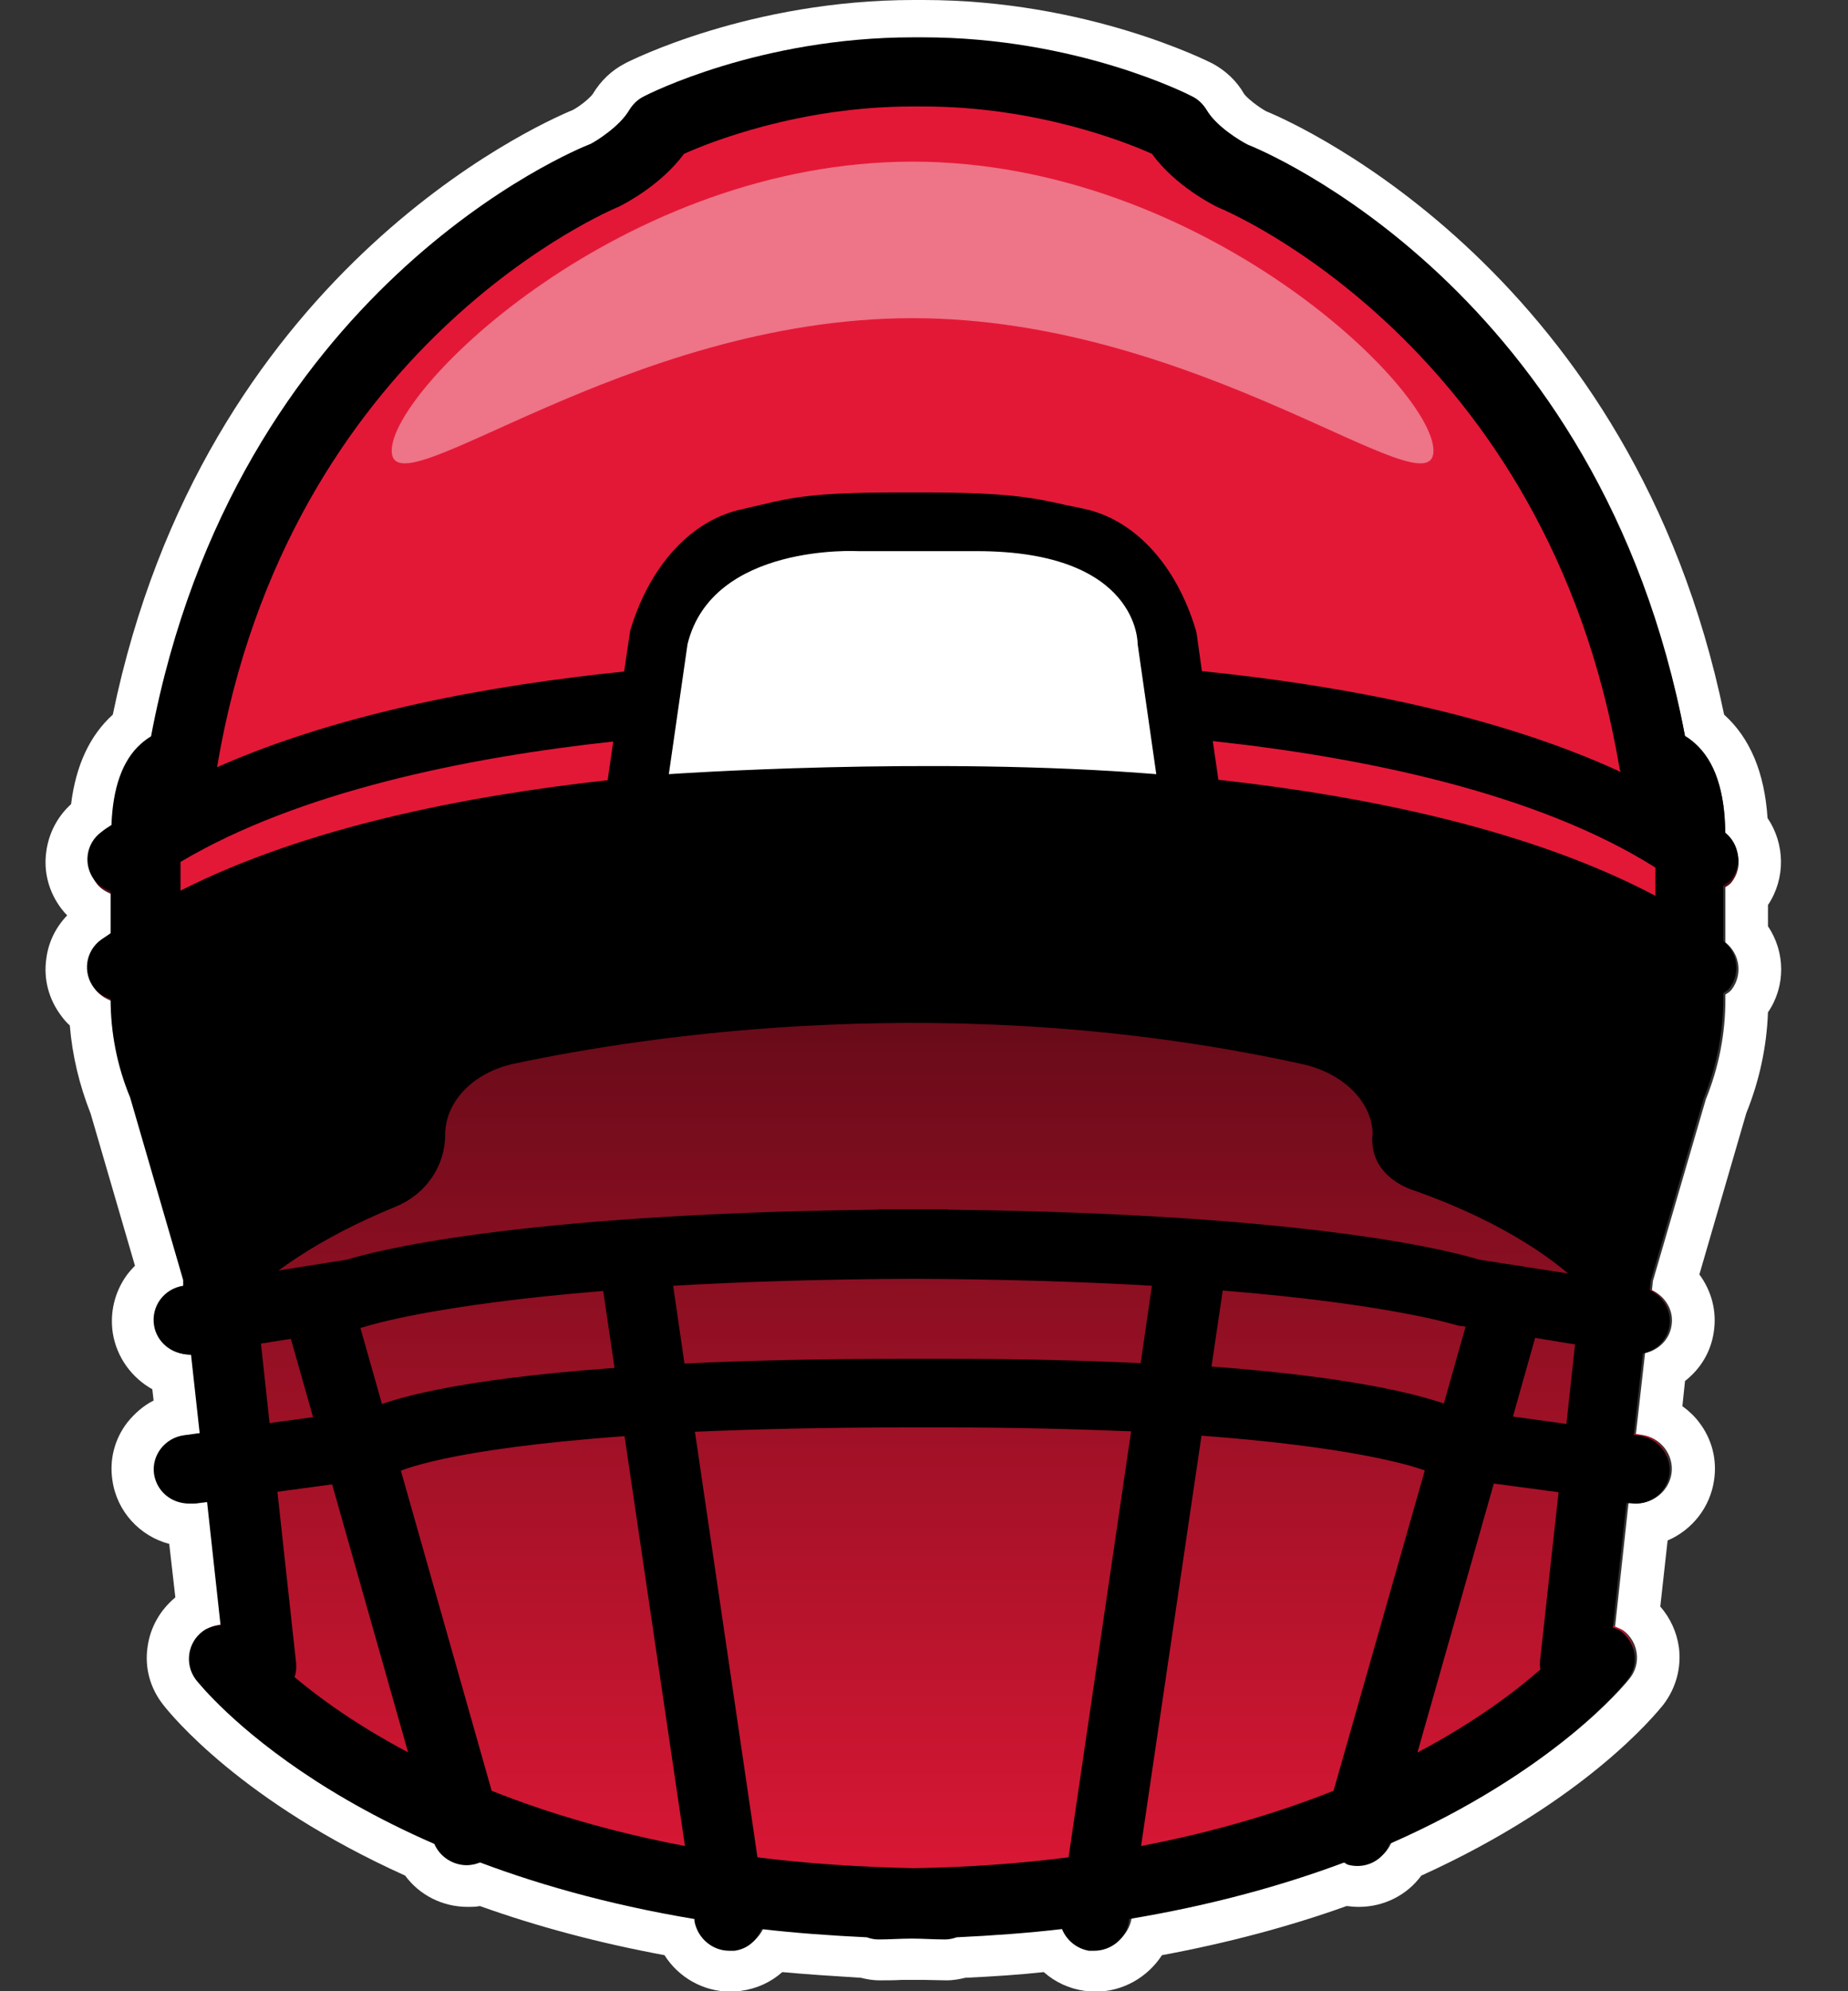 <svg width="26" height="28" viewBox="0 0 26 28" fill="none" xmlns="http://www.w3.org/2000/svg">
<rect x="0" y="0" width="26" height="28" fill="#333333" stroke="none"/>
<g clip-path="url(#clip0_2136_2486)">
<path d="M24.269 12.475C24.269 12.475 24.331 12.438 24.355 12.408C24.514 12.2 24.477 11.907 24.269 11.742C24.269 11.167 24.129 10.745 23.848 10.495C23.799 10.452 23.756 10.421 23.707 10.391C22.515 4.12 17.729 2.176 17.558 2.115C17.448 2.06 17.112 1.858 16.977 1.626C16.929 1.546 16.861 1.479 16.776 1.436C16.709 1.4 15.138 0.611 12.986 0.611H12.846C10.694 0.611 9.123 1.406 9.056 1.436C8.971 1.479 8.903 1.546 8.854 1.626C8.72 1.858 8.384 2.06 8.31 2.097C8.103 2.176 3.317 4.12 2.125 10.391C2.076 10.421 2.033 10.452 1.984 10.495C1.721 10.727 1.587 11.112 1.569 11.632C1.52 11.662 1.471 11.693 1.428 11.729C1.208 11.888 1.165 12.194 1.33 12.402C1.391 12.481 1.471 12.524 1.556 12.555V13.141C1.514 13.172 1.465 13.203 1.422 13.233C1.202 13.392 1.159 13.698 1.324 13.905C1.385 13.985 1.465 14.028 1.556 14.058C1.556 14.535 1.648 14.999 1.831 15.44L2.577 17.994V18.074C2.308 18.117 2.125 18.361 2.168 18.624C2.204 18.862 2.418 19.027 2.651 19.027C2.663 19.027 2.669 19.027 2.681 19.027L2.803 20.128L2.583 20.158C2.314 20.195 2.125 20.439 2.162 20.702C2.198 20.941 2.406 21.118 2.651 21.118C2.675 21.118 2.693 21.118 2.718 21.118L2.907 21.093L3.097 22.817C3.011 22.823 2.919 22.848 2.846 22.902C2.632 23.061 2.589 23.367 2.754 23.575C2.822 23.66 3.8 24.871 6.104 25.873C6.177 26.062 6.361 26.185 6.556 26.185C6.599 26.185 6.642 26.185 6.691 26.166C6.715 26.166 6.727 26.148 6.746 26.136C7.595 26.454 8.598 26.735 9.765 26.924V26.955C9.808 27.193 10.016 27.37 10.254 27.37C10.278 27.37 10.303 27.37 10.327 27.37C10.511 27.346 10.645 27.224 10.706 27.071C11.177 27.126 11.672 27.163 12.192 27.187C12.241 27.206 12.296 27.218 12.351 27.218C12.516 27.218 12.662 27.206 12.821 27.206C12.98 27.206 13.127 27.218 13.292 27.218C13.347 27.218 13.402 27.206 13.451 27.187C13.97 27.163 14.465 27.126 14.936 27.071C14.997 27.224 15.138 27.346 15.315 27.37C15.339 27.37 15.364 27.37 15.388 27.37C15.627 27.37 15.841 27.199 15.877 26.955V26.924C17.051 26.729 18.053 26.454 18.903 26.136C18.921 26.142 18.939 26.16 18.958 26.166C19.001 26.179 19.05 26.185 19.092 26.185C19.294 26.185 19.471 26.062 19.545 25.873C21.843 24.871 22.827 23.66 22.894 23.575C23.059 23.361 23.016 23.061 22.802 22.902C22.766 22.878 22.729 22.866 22.686 22.848L22.876 21.105H22.925C23.194 21.154 23.444 20.965 23.481 20.702C23.518 20.439 23.328 20.195 23.059 20.158L22.98 20.146L23.108 19.009C23.297 18.966 23.45 18.82 23.481 18.624C23.518 18.41 23.395 18.215 23.206 18.123L23.218 17.994L23.964 15.44C24.147 14.993 24.239 14.517 24.239 14.034V13.966C24.239 13.966 24.3 13.93 24.324 13.899C24.483 13.691 24.447 13.398 24.239 13.233V12.457L24.269 12.475Z" fill="url(#paint0_linear_2136_2486)"/>
<path d="M12.992 0.611C15.144 0.611 16.715 1.406 16.782 1.436C16.867 1.479 16.935 1.546 16.984 1.626C17.118 1.858 17.454 2.06 17.564 2.115C17.735 2.176 22.521 4.12 23.713 10.391C23.762 10.421 23.805 10.452 23.854 10.495C24.135 10.745 24.275 11.161 24.275 11.742C24.483 11.907 24.526 12.2 24.361 12.408C24.337 12.438 24.306 12.457 24.275 12.475V13.251C24.483 13.416 24.52 13.71 24.361 13.918C24.337 13.948 24.306 13.966 24.275 13.985V14.052C24.275 14.535 24.184 15.005 24 15.458L23.255 18.013L23.242 18.141C23.432 18.233 23.554 18.428 23.517 18.642C23.487 18.838 23.334 18.985 23.145 19.027L23.016 20.164L23.096 20.176C23.365 20.213 23.554 20.457 23.517 20.72C23.481 20.959 23.273 21.136 23.035 21.136C23.01 21.136 22.986 21.136 22.961 21.136H22.912L22.723 22.872C22.76 22.89 22.802 22.902 22.839 22.927C23.053 23.086 23.096 23.391 22.931 23.599C22.863 23.685 21.886 24.895 19.581 25.897C19.508 26.087 19.325 26.209 19.129 26.209C19.086 26.209 19.043 26.209 18.994 26.191C18.97 26.191 18.958 26.172 18.939 26.16C18.09 26.478 17.087 26.759 15.92 26.949V26.979C15.877 27.218 15.669 27.395 15.431 27.395C15.407 27.395 15.382 27.395 15.358 27.395C15.174 27.37 15.04 27.248 14.979 27.095C14.508 27.15 14.013 27.187 13.493 27.212C13.445 27.23 13.39 27.242 13.335 27.242C13.169 27.242 13.023 27.23 12.864 27.23C12.705 27.23 12.558 27.242 12.393 27.242C12.338 27.242 12.283 27.23 12.234 27.212C11.715 27.187 11.22 27.15 10.749 27.095C10.688 27.248 10.547 27.37 10.37 27.395C10.346 27.395 10.321 27.395 10.297 27.395C10.058 27.395 9.845 27.224 9.808 26.979V26.949C8.634 26.753 7.632 26.478 6.782 26.16C6.764 26.166 6.746 26.185 6.727 26.191C6.684 26.203 6.636 26.209 6.593 26.209C6.391 26.209 6.214 26.087 6.141 25.897C3.842 24.895 2.858 23.685 2.791 23.599C2.626 23.385 2.669 23.086 2.889 22.927C2.962 22.872 3.054 22.847 3.139 22.841L2.95 21.118L2.76 21.142C2.76 21.142 2.712 21.142 2.693 21.142C2.449 21.142 2.241 20.965 2.204 20.727C2.168 20.464 2.357 20.219 2.626 20.183L2.846 20.152L2.724 19.052C2.724 19.052 2.705 19.052 2.693 19.052C2.455 19.052 2.247 18.881 2.204 18.648C2.161 18.386 2.345 18.141 2.614 18.098L2.608 18.019L1.862 15.464C1.679 15.024 1.587 14.553 1.587 14.082C1.501 14.052 1.416 14.003 1.355 13.93C1.19 13.716 1.232 13.416 1.452 13.257C1.495 13.227 1.544 13.196 1.587 13.166V12.579C1.501 12.548 1.416 12.499 1.361 12.426C1.196 12.212 1.239 11.913 1.459 11.754C1.501 11.723 1.55 11.687 1.599 11.656C1.617 11.136 1.752 10.751 2.015 10.519C2.064 10.476 2.106 10.446 2.155 10.415C3.329 4.12 8.115 2.182 8.323 2.096C8.39 2.06 8.732 1.852 8.867 1.626C8.915 1.546 8.983 1.479 9.068 1.436C9.135 1.4 10.706 0.611 12.858 0.611H12.998M12.998 0H12.858C10.553 0 8.86 0.856 8.793 0.892C8.604 0.99 8.451 1.137 8.341 1.32C8.304 1.375 8.164 1.491 8.06 1.546C7.528 1.766 2.864 3.863 1.587 10.049C1.263 10.342 1.067 10.764 1 11.308C0.811 11.479 0.688 11.711 0.652 11.968C0.609 12.261 0.688 12.548 0.866 12.781C0.89 12.811 0.915 12.842 0.945 12.872C0.786 13.037 0.682 13.245 0.652 13.477C0.609 13.771 0.688 14.058 0.866 14.29C0.902 14.339 0.939 14.382 0.982 14.419C1.018 14.847 1.116 15.256 1.275 15.659L1.899 17.799C1.856 17.841 1.819 17.884 1.782 17.933C1.611 18.172 1.544 18.459 1.587 18.746C1.642 19.088 1.856 19.376 2.143 19.535L2.161 19.694C2.015 19.767 1.893 19.877 1.789 20.005C1.611 20.238 1.538 20.525 1.581 20.812C1.642 21.252 1.966 21.601 2.381 21.71L2.467 22.462C2.253 22.64 2.113 22.884 2.076 23.159C2.033 23.453 2.113 23.74 2.296 23.972C2.406 24.113 3.396 25.335 5.7 26.374C5.902 26.649 6.226 26.814 6.581 26.814C6.636 26.814 6.697 26.814 6.752 26.802C7.552 27.089 8.426 27.322 9.349 27.493C9.545 27.804 9.893 28.006 10.278 28.006C10.327 28.006 10.382 28.006 10.431 27.994C10.651 27.963 10.847 27.872 11.006 27.731C11.342 27.762 11.709 27.786 12.112 27.811C12.185 27.829 12.271 27.847 12.375 27.847C12.479 27.847 12.577 27.847 12.681 27.841C12.742 27.841 12.797 27.841 12.858 27.841C12.895 27.841 12.956 27.841 13.011 27.841C13.108 27.841 13.212 27.847 13.316 27.847C13.42 27.847 13.506 27.829 13.579 27.811C13.982 27.792 14.349 27.768 14.685 27.731C14.844 27.872 15.04 27.963 15.254 27.994C15.309 28 15.358 28.006 15.413 28.006C15.798 28.006 16.146 27.804 16.348 27.493C17.271 27.322 18.145 27.089 18.946 26.802C19.001 26.808 19.062 26.814 19.117 26.814C19.471 26.814 19.795 26.649 19.997 26.374C22.301 25.329 23.291 24.107 23.401 23.972C23.579 23.74 23.658 23.453 23.621 23.165C23.591 22.951 23.499 22.75 23.359 22.591L23.462 21.662C23.805 21.515 24.061 21.197 24.116 20.812C24.159 20.525 24.086 20.238 23.909 20.005C23.841 19.914 23.762 19.84 23.67 19.773L23.707 19.419C23.921 19.253 24.068 19.015 24.11 18.74C24.159 18.441 24.08 18.153 23.909 17.921L24.569 15.653C24.752 15.201 24.856 14.724 24.874 14.235C25.125 13.869 25.119 13.386 24.874 13.025V12.726C25.125 12.353 25.113 11.864 24.868 11.503C24.826 10.867 24.624 10.379 24.257 10.049C22.98 3.869 18.292 1.76 17.815 1.565C17.711 1.51 17.546 1.381 17.503 1.32C17.399 1.137 17.24 0.99 17.057 0.892C16.984 0.856 15.29 0 12.992 0L12.998 0Z" fill="white"/>
<path d="M19.312 15.922C19.288 15.47 18.878 15.085 18.322 14.963C13.457 13.893 9.105 14.559 7.234 14.957C6.66 15.079 6.263 15.489 6.263 15.959C6.263 16.399 5.988 16.797 5.566 16.968C3.365 17.866 2.895 18.96 2.895 18.96L1.819 13.881C10.474 7.622 24.184 13.826 24.184 13.826L22.876 18.924C22.876 18.924 22.478 17.658 19.899 16.741C19.899 16.741 19.239 16.564 19.312 15.929V15.922Z" fill="black"/>
<path d="M23.481 13.19C23.481 5.843 17.191 2.561 17.191 2.561L16.171 1.693C15.095 1.363 13.506 0.862 12.839 1.015C12.173 0.868 10.584 1.369 9.508 1.693L6.727 3.074C6.727 3.074 2.388 8.41 2.326 12.982C2.326 12.982 5.279 11.259 12.626 11.191C19.979 11.265 23.481 13.19 23.481 13.19Z" fill="#E31837"/>
<path d="M6.568 26.228C6.354 26.228 6.153 26.087 6.091 25.873L3.983 18.441C3.909 18.184 4.062 17.915 4.325 17.842C4.588 17.768 4.857 17.921 4.93 18.178L7.039 25.61C7.112 25.867 6.959 26.136 6.697 26.209C6.654 26.221 6.605 26.228 6.562 26.228H6.568Z" fill="black"/>
<path d="M8.909 11.435L9.264 8.972C9.49 8.208 9.973 7.664 10.535 7.548C11.104 7.432 11.262 7.328 12.595 7.328H13.029C14.355 7.328 14.581 7.432 15.15 7.548C15.712 7.664 16.195 8.208 16.421 8.972L16.776 11.435" fill="white"/>
<path d="M24.269 12.438C24.269 12.438 24.33 12.401 24.355 12.371C24.514 12.163 24.477 11.87 24.269 11.705C24.269 11.124 24.128 10.702 23.847 10.452C23.799 10.409 23.756 10.378 23.707 10.348C22.515 4.052 17.729 2.102 17.558 2.035C17.448 1.98 17.112 1.778 16.977 1.546C16.928 1.467 16.861 1.399 16.776 1.357C16.708 1.32 15.137 0.525 12.986 0.525H12.845C10.694 0.525 9.123 1.32 9.056 1.357C8.97 1.399 8.903 1.467 8.854 1.546C8.72 1.778 8.384 1.986 8.31 2.023C8.102 2.102 3.317 4.052 2.125 10.354C2.076 10.384 2.033 10.415 1.984 10.458C1.721 10.69 1.587 11.081 1.568 11.601C1.52 11.631 1.471 11.662 1.428 11.698C1.208 11.857 1.165 12.163 1.33 12.377C1.391 12.456 1.471 12.499 1.556 12.53V13.123C1.513 13.153 1.465 13.184 1.422 13.214C1.202 13.373 1.159 13.679 1.324 13.893C1.385 13.972 1.465 14.015 1.556 14.046C1.556 14.522 1.648 14.993 1.831 15.433L2.577 18V18.08C2.308 18.122 2.125 18.367 2.167 18.636C2.204 18.874 2.418 19.045 2.656 19.045C2.669 19.045 2.675 19.045 2.687 19.045L2.809 20.152L2.589 20.182C2.32 20.219 2.131 20.463 2.167 20.726C2.204 20.971 2.412 21.142 2.656 21.142C2.681 21.142 2.699 21.142 2.724 21.142L2.913 21.117L3.103 22.853C3.017 22.859 2.925 22.884 2.852 22.939C2.638 23.098 2.595 23.403 2.754 23.617C2.852 23.739 4.79 26.154 9.771 26.985V27.016C9.814 27.254 10.022 27.431 10.26 27.431C10.284 27.431 10.309 27.431 10.333 27.431C10.517 27.407 10.651 27.285 10.712 27.126C11.183 27.181 11.678 27.217 12.197 27.242C12.246 27.26 12.301 27.272 12.356 27.272C12.521 27.272 12.668 27.26 12.827 27.26C12.986 27.26 13.133 27.272 13.298 27.272C13.353 27.272 13.408 27.26 13.457 27.242C13.976 27.217 14.471 27.181 14.942 27.126C15.003 27.279 15.144 27.401 15.321 27.431C15.345 27.431 15.37 27.431 15.394 27.431C15.633 27.431 15.847 27.26 15.883 27.016V26.985C17.057 26.79 18.059 26.508 18.909 26.191C18.927 26.197 18.945 26.215 18.964 26.221C19.006 26.233 19.055 26.239 19.098 26.239C19.3 26.239 19.477 26.117 19.55 25.928C21.849 24.919 22.833 23.703 22.9 23.617C23.065 23.403 23.022 23.104 22.808 22.939C22.772 22.914 22.735 22.902 22.692 22.884L22.882 21.136H22.931C23.2 21.185 23.45 20.995 23.487 20.732C23.523 20.47 23.334 20.225 23.065 20.188L22.986 20.176L23.114 19.033C23.303 18.99 23.456 18.844 23.487 18.648C23.523 18.434 23.401 18.232 23.212 18.141L23.224 18.012L23.97 15.445C24.153 14.993 24.245 14.522 24.245 14.033V13.966C24.245 13.966 24.306 13.929 24.33 13.899C24.489 13.691 24.453 13.398 24.245 13.233V12.456L24.269 12.438ZM8.714 2.903C8.775 2.872 9.294 2.61 9.624 2.163C9.991 1.998 11.25 1.497 12.845 1.497H12.986C14.581 1.497 15.84 1.998 16.207 2.163C16.531 2.61 17.057 2.879 17.148 2.921C17.197 2.94 21.775 4.828 22.784 10.794C22.784 10.812 22.796 10.831 22.802 10.855C21.03 10.036 18.835 9.633 16.91 9.437L16.837 8.917L16.825 8.862C16.549 7.939 15.957 7.298 15.235 7.151L14.997 7.102C14.569 7.004 14.196 6.925 13.029 6.925H12.595C11.458 6.925 11.128 6.998 10.718 7.096C10.639 7.114 10.553 7.133 10.456 7.157C9.734 7.304 9.141 7.946 8.866 8.869L8.781 9.443C6.917 9.633 4.796 10.018 3.054 10.788C4.056 4.822 8.628 2.94 8.714 2.903ZM2.54 12.12C4.197 11.136 6.544 10.653 8.628 10.427L8.549 10.971C6.556 11.191 4.301 11.631 2.54 12.524V12.12ZM3.671 18.893L5.071 18.672L5.162 18.648C5.162 18.648 6.073 18.349 8.487 18.153L8.646 19.235C6.36 19.4 5.48 19.681 5.175 19.822L3.793 20.011L3.671 18.893ZM4.142 23.587C4.166 23.526 4.172 23.452 4.166 23.385L3.903 20.977L5.395 20.775L5.499 20.751L5.578 20.708C5.615 20.689 6.25 20.378 8.787 20.195L9.637 25.958C6.697 25.402 4.961 24.271 4.142 23.581V23.587ZM9.471 18.08C10.407 18.025 11.531 17.988 12.839 17.982C14.153 17.988 15.278 18.025 16.207 18.08L16.048 19.168C15.266 19.131 14.367 19.107 13.31 19.107H12.766C11.531 19.107 10.505 19.131 9.63 19.174L9.471 18.08ZM15.034 26.117C14.361 26.203 13.628 26.258 12.845 26.27C12.063 26.252 11.33 26.203 10.657 26.117L9.777 20.133C10.608 20.097 11.598 20.072 12.772 20.072H13.316C14.312 20.072 15.174 20.097 15.914 20.127L15.034 26.117ZM18.762 25.182C18.004 25.482 17.106 25.757 16.054 25.958L16.904 20.188C18.958 20.341 19.813 20.592 20.046 20.677L18.762 25.182ZM17.044 19.223L17.203 18.147C19.618 18.343 20.51 18.642 20.522 18.642L20.62 18.654L20.314 19.736C19.887 19.589 18.945 19.357 17.051 19.216L17.044 19.223ZM21.678 23.471C21.323 23.782 20.761 24.21 19.942 24.644L21.017 20.861L21.928 20.983L21.665 23.373C21.665 23.403 21.665 23.434 21.671 23.471H21.678ZM22.038 20.023L21.286 19.919L21.598 18.813L22.16 18.905L22.038 20.023ZM23.291 14.015C23.291 14.382 23.218 14.742 23.077 15.085C23.071 15.103 23.065 15.115 23.059 15.134L22.295 17.762C22.295 17.762 22.283 17.817 22.277 17.841L22.264 17.939L20.81 17.713C20.474 17.609 18.524 17.071 13.347 17.01C13.334 17.01 13.328 17.004 13.316 17.004C13.151 17.004 13.004 17.004 12.845 17.004C12.687 17.004 12.54 17.004 12.375 17.004C12.363 17.004 12.356 17.004 12.344 17.01C7.173 17.071 5.217 17.609 4.881 17.713L3.567 17.921V17.847C3.567 17.847 3.549 17.792 3.543 17.768L2.779 15.14C2.779 15.14 2.766 15.109 2.76 15.091C2.62 14.748 2.546 14.388 2.546 14.021V13.636C5.364 11.955 10.217 11.747 12.301 11.741C12.332 11.741 12.363 11.76 12.399 11.754C12.412 11.754 12.57 11.747 12.839 11.741C13.12 11.741 13.286 11.754 13.298 11.754C13.334 11.754 13.365 11.741 13.402 11.741C15.523 11.741 20.498 11.961 23.291 13.722V14.021V14.015ZM23.291 12.597C21.512 11.656 19.19 11.191 17.142 10.965L17.063 10.421C19.208 10.653 21.635 11.155 23.291 12.2V12.597Z" fill="black"/>
<path opacity="0.4" d="M20.168 6.338C20.168 7.23 16.886 4.474 12.839 4.474C8.793 4.474 5.511 7.23 5.511 6.338C5.511 5.446 8.793 2.273 12.839 2.273C16.886 2.273 20.168 5.446 20.168 6.338Z" fill="white"/>
<path d="M9.41 10.886C9.41 10.886 13.078 10.629 16.268 10.886L16.006 9.058C16.006 9.058 16.036 7.75 13.744 7.75C11.33 7.75 12.075 7.75 12.075 7.75C12.075 7.75 10.022 7.634 9.673 9.058L9.41 10.886Z" fill="white"/>
</g>
<defs>
<linearGradient id="paint0_linear_2136_2486" x1="12.839" y1="0.611" x2="12.839" y2="27.371" gradientUnits="userSpaceOnUse">
<stop offset="0.098"/>
<stop offset="1" stop-color="#E31837"/>
</linearGradient>
<clipPath id="clip0_2136_2486">
<rect width="24.43" height="28" fill="white" transform="translate(0.633)"/>
</clipPath>
</defs>
</svg>
